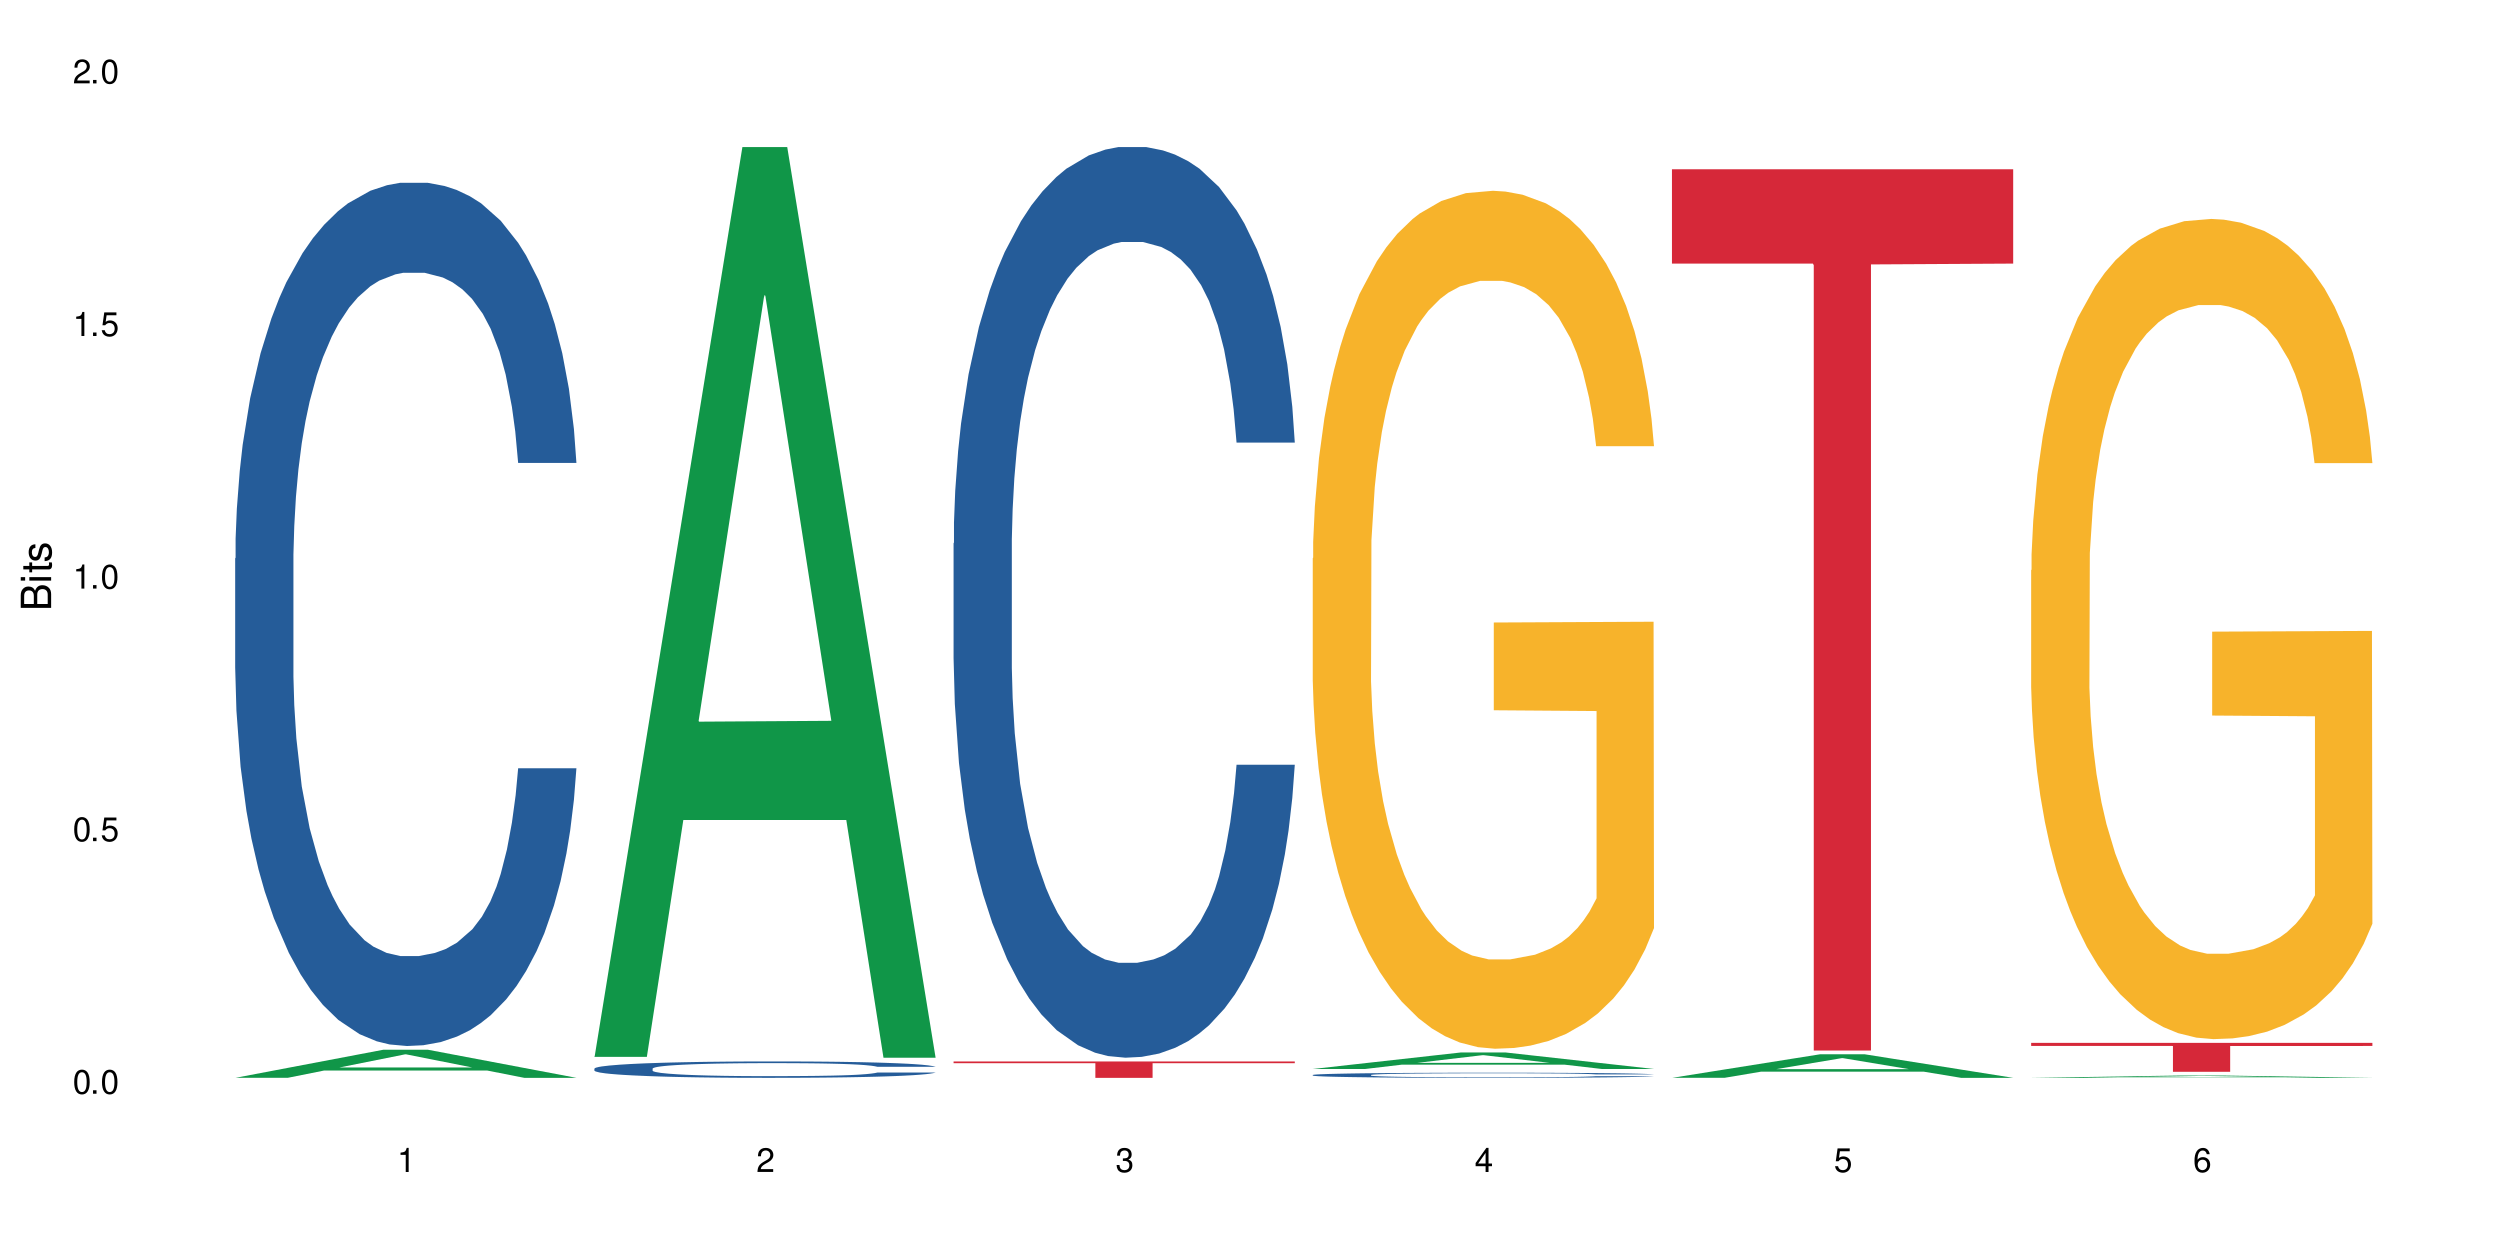 <?xml version="1.0" encoding="UTF-8"?>
<svg xmlns="http://www.w3.org/2000/svg" xmlns:xlink="http://www.w3.org/1999/xlink" width="720" height="360" viewBox="0 0 720 360">
<defs>
<g>
<g id="glyph-0-0">
</g>
<g id="glyph-0-1">
<path d="M 2.641 -6.938 C 2 -6.938 1.422 -6.656 1.078 -6.172 C 0.641 -5.562 0.406 -4.641 0.406 -3.359 C 0.406 -1.016 1.188 0.219 2.641 0.219 C 4.078 0.219 4.859 -1.016 4.859 -3.297 C 4.859 -4.641 4.656 -5.547 4.203 -6.172 C 3.844 -6.656 3.281 -6.938 2.641 -6.938 Z M 2.641 -6.188 C 3.547 -6.188 4 -5.25 4 -3.375 C 4 -1.406 3.562 -0.484 2.625 -0.484 C 1.734 -0.484 1.281 -1.438 1.281 -3.344 C 1.281 -5.25 1.734 -6.188 2.641 -6.188 Z M 2.641 -6.188 "/>
</g>
<g id="glyph-0-2">
<path d="M 1.828 -1 L 0.828 -1 L 0.828 0 L 1.828 0 Z M 1.828 -1 "/>
</g>
<g id="glyph-0-3">
<path d="M 4.562 -6.797 L 1.062 -6.797 L 0.547 -3.094 L 1.328 -3.094 C 1.719 -3.562 2.047 -3.734 2.578 -3.734 C 3.484 -3.734 4.062 -3.109 4.062 -2.094 C 4.062 -1.125 3.484 -0.531 2.578 -0.531 C 1.828 -0.531 1.375 -0.906 1.188 -1.672 L 0.328 -1.672 C 0.453 -1.109 0.547 -0.844 0.75 -0.594 C 1.125 -0.078 1.828 0.219 2.594 0.219 C 3.969 0.219 4.922 -0.781 4.922 -2.219 C 4.922 -3.562 4.031 -4.484 2.719 -4.484 C 2.25 -4.484 1.859 -4.359 1.469 -4.062 L 1.734 -5.969 L 4.562 -5.969 Z M 4.562 -6.797 "/>
</g>
<g id="glyph-0-4">
<path d="M 2.484 -4.938 L 2.484 0 L 3.328 0 L 3.328 -6.938 L 2.766 -6.938 C 2.469 -5.875 2.281 -5.734 0.984 -5.562 L 0.984 -4.938 Z M 2.484 -4.938 "/>
</g>
<g id="glyph-0-5">
<path d="M 4.859 -0.828 L 1.281 -0.828 C 1.359 -1.406 1.672 -1.781 2.5 -2.281 L 3.469 -2.828 C 4.406 -3.344 4.906 -4.062 4.906 -4.906 C 4.906 -5.484 4.672 -6.031 4.266 -6.406 C 3.859 -6.766 3.375 -6.938 2.719 -6.938 C 1.859 -6.938 1.219 -6.625 0.844 -6.031 C 0.609 -5.672 0.5 -5.234 0.484 -4.531 L 1.328 -4.531 C 1.359 -5.016 1.406 -5.281 1.531 -5.516 C 1.75 -5.938 2.188 -6.203 2.703 -6.203 C 3.469 -6.203 4.031 -5.641 4.031 -4.891 C 4.031 -4.344 3.719 -3.859 3.125 -3.516 L 2.234 -3 C 0.812 -2.172 0.406 -1.531 0.328 -0.016 L 4.859 -0.016 Z M 4.859 -0.828 "/>
</g>
<g id="glyph-0-6">
<path d="M 2.125 -3.188 L 2.578 -3.188 C 3.5 -3.188 3.984 -2.766 3.984 -1.922 C 3.984 -1.062 3.469 -0.531 2.594 -0.531 C 1.656 -0.531 1.203 -1 1.156 -2.016 L 0.312 -2.016 C 0.344 -1.453 0.438 -1.094 0.609 -0.781 C 0.953 -0.109 1.625 0.219 2.547 0.219 C 3.953 0.219 4.859 -0.625 4.859 -1.938 C 4.859 -2.828 4.516 -3.297 3.703 -3.594 C 4.344 -3.844 4.656 -4.328 4.656 -5.031 C 4.656 -6.219 3.875 -6.938 2.578 -6.938 C 1.203 -6.938 0.484 -6.172 0.453 -4.703 L 1.297 -4.703 C 1.312 -5.125 1.344 -5.359 1.453 -5.578 C 1.641 -5.969 2.062 -6.203 2.594 -6.203 C 3.344 -6.203 3.797 -5.75 3.797 -5 C 3.797 -4.516 3.609 -4.219 3.25 -4.047 C 3.016 -3.953 2.703 -3.922 2.125 -3.906 Z M 2.125 -3.188 "/>
</g>
<g id="glyph-0-7">
<path d="M 3.141 -1.672 L 3.141 0 L 3.984 0 L 3.984 -1.672 L 4.984 -1.672 L 4.984 -2.438 L 3.984 -2.438 L 3.984 -6.938 L 3.359 -6.938 L 0.266 -2.578 L 0.266 -1.672 Z M 3.141 -2.438 L 1 -2.438 L 3.141 -5.5 Z M 3.141 -2.438 "/>
</g>
<g id="glyph-0-8">
<path d="M 4.781 -5.125 C 4.609 -6.266 3.891 -6.938 2.844 -6.938 C 2.094 -6.938 1.422 -6.578 1.031 -5.953 C 0.594 -5.266 0.406 -4.422 0.406 -3.172 C 0.406 -2 0.578 -1.25 0.984 -0.641 C 1.359 -0.078 1.953 0.219 2.703 0.219 C 3.984 0.219 4.922 -0.75 4.922 -2.094 C 4.922 -3.375 4.062 -4.281 2.844 -4.281 C 2.172 -4.281 1.641 -4.031 1.281 -3.516 C 1.281 -5.234 1.828 -6.188 2.797 -6.188 C 3.391 -6.188 3.797 -5.797 3.938 -5.125 Z M 2.734 -3.531 C 3.547 -3.531 4.062 -2.953 4.062 -2.031 C 4.062 -1.156 3.484 -0.531 2.703 -0.531 C 1.922 -0.531 1.328 -1.188 1.328 -2.078 C 1.328 -2.938 1.906 -3.531 2.734 -3.531 Z M 2.734 -3.531 "/>
</g>
<g id="glyph-1-0">
</g>
<g id="glyph-1-1">
<path d="M 0 -0.953 L 0 -4.891 C 0 -5.719 -0.234 -6.344 -0.734 -6.797 C -1.188 -7.234 -1.812 -7.469 -2.5 -7.469 C -3.547 -7.469 -4.188 -7 -4.625 -5.875 C -4.984 -6.688 -5.625 -7.094 -6.531 -7.094 C -7.172 -7.094 -7.734 -6.859 -8.141 -6.391 C -8.562 -5.922 -8.75 -5.344 -8.75 -4.5 L -8.75 -0.953 Z M -4.984 -2.062 L -7.766 -2.062 L -7.766 -4.219 C -7.766 -4.844 -7.688 -5.203 -7.453 -5.5 C -7.219 -5.812 -6.859 -5.969 -6.375 -5.969 C -5.891 -5.969 -5.531 -5.812 -5.297 -5.5 C -5.062 -5.203 -4.984 -4.844 -4.984 -4.219 Z M -0.984 -2.062 L -4 -2.062 L -4 -4.781 C -4 -5.766 -3.438 -6.359 -2.484 -6.359 C -1.547 -6.359 -0.984 -5.766 -0.984 -4.781 Z M -0.984 -2.062 "/>
</g>
<g id="glyph-1-2">
<path d="M -6.281 -1.797 L -6.281 -0.797 L 0 -0.797 L 0 -1.797 Z M -8.75 -1.797 L -8.75 -0.797 L -7.484 -0.797 L -7.484 -1.797 Z M -8.75 -1.797 "/>
</g>
<g id="glyph-1-3">
<path d="M -6.281 -3.047 L -6.281 -2.016 L -8.016 -2.016 L -8.016 -1.016 L -6.281 -1.016 L -6.281 -0.172 L -5.469 -0.172 L -5.469 -1.016 L -0.719 -1.016 C -0.078 -1.016 0.281 -1.453 0.281 -2.234 C 0.281 -2.5 0.25 -2.719 0.188 -3.047 L -0.641 -3.047 C -0.609 -2.906 -0.594 -2.766 -0.594 -2.562 C -0.594 -2.141 -0.719 -2.016 -1.156 -2.016 L -5.469 -2.016 L -5.469 -3.047 Z M -6.281 -3.047 "/>
</g>
<g id="glyph-1-4">
<path d="M -4.531 -5.25 C -5.766 -5.25 -6.469 -4.422 -6.469 -2.969 C -6.469 -1.516 -5.719 -0.562 -4.547 -0.562 C -3.562 -0.562 -3.094 -1.062 -2.734 -2.562 L -2.516 -3.484 C -2.344 -4.188 -2.094 -4.469 -1.641 -4.469 C -1.047 -4.469 -0.641 -3.875 -0.641 -3 C -0.641 -2.453 -0.797 -2 -1.062 -1.75 C -1.25 -1.594 -1.422 -1.531 -1.875 -1.469 L -1.875 -0.406 C -0.422 -0.453 0.281 -1.266 0.281 -2.922 C 0.281 -4.5 -0.5 -5.516 -1.719 -5.516 C -2.656 -5.516 -3.172 -4.984 -3.469 -3.734 L -3.703 -2.766 C -3.891 -1.953 -4.156 -1.609 -4.594 -1.609 C -5.188 -1.609 -5.547 -2.125 -5.547 -2.938 C -5.547 -3.75 -5.203 -4.172 -4.531 -4.203 Z M -4.531 -5.25 "/>
</g>
</g>
</defs>
<rect x="-72" y="-36" width="864" height="432" fill="rgb(100%, 100%, 100%)" fill-opacity="1"/>
<path fill-rule="nonzero" fill="rgb(6.275%, 58.824%, 28.235%)" fill-opacity="1" d="M 67.73 310.414 L 67.836 310.406 L 110.359 302.332 L 123.273 302.332 L 166.008 310.418 L 150.992 310.418 L 140.281 308.309 L 93.352 308.309 L 82.852 310.414 L 67.73 310.414 L 97.863 307.434 L 135.977 307.426 L 116.973 303.652 L 116.766 303.645 L 116.555 303.668 L 97.758 307.426 L 97.863 307.434 Z M 67.73 310.414 "/>
<path fill-rule="nonzero" fill="rgb(14.51%, 36.078%, 60%)" fill-opacity="1" d="M 67.73 160.82 L 67.852 160.594 L 67.852 155.141 L 68.211 146.504 L 69.051 135.598 L 69.887 128.098 L 72.047 114.691 L 75.043 101.738 L 78.156 91.738 L 80.434 85.832 L 82.473 81.285 L 87.145 72.879 L 90.145 68.562 L 93.379 64.699 L 97.332 60.836 L 100.211 58.562 L 106.684 54.926 L 111.477 53.336 L 115.191 52.656 L 123.223 52.656 L 128.016 53.562 L 131.492 54.699 L 135.324 56.52 L 138.562 58.562 L 144.195 63.562 L 149.227 69.926 L 151.504 73.562 L 155.102 80.605 L 157.855 87.422 L 159.773 93.332 L 161.934 101.738 L 163.848 111.965 L 165.289 123.555 L 166.008 133.324 L 149.227 133.324 L 148.391 124.234 L 147.43 117.191 L 145.633 107.875 L 143.836 101.285 L 141.316 94.695 L 139.039 90.375 L 135.926 86.059 L 133.168 83.332 L 130.293 81.285 L 127.535 79.922 L 122.262 78.559 L 116.148 78.559 L 113.871 79.016 L 109.199 80.832 L 106.684 82.422 L 103.086 85.605 L 100.57 88.559 L 97.574 93.102 L 95.535 96.965 L 93.02 102.875 L 91.223 108.102 L 89.184 115.602 L 87.984 121.281 L 86.906 127.645 L 85.949 135.145 L 85.23 143.098 L 84.75 151.504 L 84.508 159.684 L 84.508 194.906 L 84.75 203.086 L 85.348 212.633 L 86.906 226.492 L 89.184 238.535 L 91.82 248.082 L 94.336 254.898 L 95.777 258.078 L 97.691 261.715 L 100.688 266.258 L 105.004 270.805 L 107.52 272.621 L 111.355 274.441 L 115.312 275.348 L 120.586 275.348 L 125.258 274.441 L 128.375 273.305 L 131.609 271.484 L 136.043 267.621 L 138.801 263.988 L 141.199 259.668 L 142.996 255.352 L 144.195 251.715 L 145.992 244.672 L 147.43 236.945 L 148.508 228.992 L 149.227 221.266 L 166.008 221.266 L 165.289 230.355 L 164.207 239.219 L 163.129 245.809 L 161.453 253.762 L 159.535 260.805 L 156.777 268.758 L 154.5 273.984 L 151.504 279.668 L 148.75 283.984 L 145.754 287.848 L 141.316 292.391 L 138.441 294.664 L 135.324 296.711 L 131.609 298.527 L 126.938 300.117 L 121.902 301.027 L 117.227 301.254 L 112.195 300.801 L 108.48 299.891 L 103.566 297.844 L 97.453 293.754 L 93.02 289.438 L 89.543 285.121 L 86.547 280.574 L 83.191 274.441 L 78.875 264.441 L 76.238 256.715 L 74.441 250.352 L 72.406 241.492 L 70.969 233.535 L 69.289 220.812 L 68.09 204.676 L 67.73 192.18 Z M 67.73 160.82 "/>
<path fill-rule="nonzero" fill="rgb(6.275%, 58.824%, 28.235%)" fill-opacity="1" d="M 171.18 304.375 L 171.285 304.125 L 213.809 42.359 L 226.723 42.359 L 269.453 304.621 L 254.441 304.621 L 243.73 236.16 L 196.797 236.16 L 186.297 304.375 L 171.18 304.375 L 201.312 207.84 L 239.426 207.594 L 220.422 85.207 L 220.211 84.961 L 220 85.699 L 201.207 207.594 L 201.312 207.84 Z M 171.18 304.375 "/>
<path fill-rule="nonzero" fill="rgb(14.51%, 36.078%, 60%)" fill-opacity="1" d="M 171.18 307.75 L 171.297 307.746 L 171.297 307.645 L 171.66 307.48 L 172.496 307.273 L 173.336 307.129 L 175.492 306.875 L 178.488 306.629 L 181.605 306.438 L 183.883 306.328 L 185.922 306.238 L 190.594 306.082 L 193.59 306 L 196.828 305.926 L 200.781 305.852 L 203.656 305.809 L 210.129 305.738 L 214.922 305.707 L 218.641 305.695 L 226.668 305.695 L 231.461 305.715 L 234.938 305.734 L 238.773 305.77 L 242.008 305.809 L 247.641 305.902 L 252.676 306.023 L 254.953 306.094 L 258.547 306.227 L 261.305 306.355 L 263.223 306.469 L 265.379 306.629 L 267.297 306.824 L 268.734 307.043 L 269.453 307.23 L 252.676 307.23 L 251.836 307.055 L 250.879 306.922 L 249.082 306.746 L 247.281 306.621 L 244.766 306.496 L 242.488 306.414 L 239.371 306.332 L 236.617 306.277 L 233.738 306.238 L 230.984 306.215 L 225.711 306.188 L 219.598 306.188 L 217.32 306.195 L 212.645 306.23 L 210.129 306.262 L 206.535 306.32 L 204.016 306.379 L 201.02 306.465 L 198.984 306.539 L 196.469 306.648 L 194.668 306.75 L 192.633 306.891 L 191.434 307 L 190.355 307.121 L 189.395 307.262 L 188.676 307.414 L 188.199 307.574 L 187.957 307.73 L 187.957 308.398 L 188.199 308.555 L 188.797 308.734 L 190.355 309 L 192.633 309.227 L 195.27 309.41 L 197.785 309.539 L 199.223 309.598 L 201.141 309.668 L 204.137 309.754 L 208.453 309.84 L 210.969 309.875 L 214.805 309.91 L 218.758 309.926 L 224.031 309.926 L 228.707 309.91 L 231.82 309.887 L 235.059 309.855 L 239.492 309.781 L 242.25 309.711 L 244.645 309.629 L 246.445 309.547 L 247.641 309.477 L 249.441 309.344 L 250.879 309.199 L 251.957 309.047 L 252.676 308.898 L 269.453 308.898 L 268.734 309.074 L 267.656 309.242 L 266.578 309.367 L 264.898 309.516 L 262.984 309.652 L 260.227 309.801 L 257.949 309.902 L 254.953 310.008 L 252.195 310.09 L 249.199 310.164 L 244.766 310.25 L 241.891 310.293 L 238.773 310.332 L 235.059 310.367 L 230.383 310.398 L 225.352 310.414 L 220.676 310.418 L 215.645 310.41 L 211.926 310.395 L 207.012 310.355 L 200.902 310.277 L 196.469 310.195 L 192.992 310.113 L 189.996 310.027 L 186.641 309.91 L 182.324 309.719 L 179.688 309.574 L 177.891 309.453 L 175.852 309.285 L 174.414 309.133 L 172.738 308.891 L 171.539 308.586 L 171.18 308.348 Z M 171.18 307.75 "/>
<path fill-rule="nonzero" fill="rgb(14.51%, 36.078%, 60%)" fill-opacity="1" d="M 274.629 156.469 L 274.746 156.23 L 274.746 150.477 L 275.105 141.367 L 275.945 129.859 L 276.785 121.949 L 278.941 107.805 L 281.938 94.141 L 285.055 83.59 L 287.332 77.359 L 289.367 72.562 L 294.043 63.695 L 297.039 59.141 L 300.273 55.062 L 304.23 50.988 L 307.105 48.59 L 313.578 44.754 L 318.371 43.078 L 322.086 42.359 L 330.117 42.359 L 334.91 43.316 L 338.387 44.516 L 342.223 46.434 L 345.457 48.59 L 351.09 53.867 L 356.125 60.578 L 358.402 64.414 L 361.996 71.844 L 364.754 79.035 L 366.672 85.27 L 368.828 94.141 L 370.746 104.926 L 372.184 117.152 L 372.902 127.461 L 356.125 127.461 L 355.285 117.871 L 354.324 110.441 L 352.527 100.613 L 350.73 93.66 L 348.215 86.707 L 345.938 82.152 L 342.82 77.598 L 340.062 74.723 L 337.188 72.562 L 334.43 71.125 L 329.156 69.688 L 323.047 69.688 L 320.77 70.168 L 316.094 72.086 L 313.578 73.762 L 309.98 77.117 L 307.465 80.234 L 304.469 85.031 L 302.434 89.105 L 299.914 95.34 L 298.117 100.852 L 296.078 108.762 L 294.883 114.758 L 293.801 121.469 L 292.844 129.379 L 292.125 137.77 L 291.645 146.641 L 291.406 155.27 L 291.406 192.426 L 291.645 201.059 L 292.246 211.125 L 293.801 225.75 L 296.078 238.453 L 298.715 248.523 L 301.234 255.715 L 302.672 259.07 L 304.59 262.906 L 307.586 267.703 L 311.898 272.496 L 314.418 274.414 L 318.25 276.332 L 322.207 277.289 L 327.48 277.289 L 332.152 276.332 L 335.27 275.133 L 338.508 273.215 L 342.941 269.141 L 345.695 265.305 L 348.094 260.75 L 349.891 256.195 L 351.09 252.359 L 352.887 244.926 L 354.324 236.777 L 355.406 228.387 L 356.125 220.234 L 372.902 220.234 L 372.184 229.824 L 371.105 239.176 L 370.027 246.125 L 368.348 254.516 L 366.43 261.949 L 363.676 270.34 L 361.398 275.852 L 358.402 281.844 L 355.645 286.398 L 352.648 290.477 L 348.215 295.27 L 345.336 297.668 L 342.223 299.824 L 338.508 301.742 L 333.832 303.422 L 328.797 304.379 L 324.125 304.621 L 319.09 304.141 L 315.375 303.18 L 310.461 301.023 L 304.348 296.707 L 299.914 292.152 L 296.438 287.598 L 293.441 282.805 L 290.086 276.332 L 285.773 265.785 L 283.137 257.633 L 281.34 250.922 L 279.301 241.57 L 277.863 233.18 L 276.184 219.758 L 274.988 202.734 L 274.629 189.551 Z M 274.629 156.469 "/>
<path fill-rule="nonzero" fill="rgb(83.922%, 15.686%, 22.353%)" fill-opacity="1" d="M 274.629 305.695 L 372.902 305.695 L 372.902 306.203 L 331.945 306.207 L 331.945 310.418 L 315.465 310.418 L 315.465 306.211 L 315.227 306.203 L 274.629 306.203 Z M 274.629 305.695 "/>
<path fill-rule="nonzero" fill="rgb(6.275%, 58.824%, 28.235%)" fill-opacity="1" d="M 378.074 307.863 L 378.18 307.859 L 420.703 303.113 L 433.617 303.113 L 476.352 307.867 L 461.336 307.867 L 450.625 306.629 L 403.695 306.629 L 393.195 307.863 L 378.074 307.863 L 408.207 306.113 L 446.32 306.109 L 427.316 303.891 L 427.109 303.887 L 426.898 303.898 L 408.105 306.109 L 408.207 306.113 Z M 378.074 307.863 "/>
<path fill-rule="nonzero" fill="rgb(14.51%, 36.078%, 60%)" fill-opacity="1" d="M 378.074 309.586 L 378.195 309.586 L 378.195 309.555 L 378.555 309.504 L 379.395 309.438 L 380.23 309.395 L 382.391 309.312 L 385.387 309.238 L 388.5 309.176 L 390.777 309.141 L 392.816 309.113 L 397.492 309.066 L 400.488 309.039 L 403.723 309.016 L 407.676 308.992 L 410.555 308.98 L 417.027 308.957 L 421.82 308.949 L 425.535 308.945 L 433.566 308.945 L 438.359 308.949 L 441.836 308.957 L 445.668 308.969 L 448.906 308.98 L 454.539 309.012 L 459.57 309.047 L 461.848 309.07 L 465.445 309.109 L 468.199 309.152 L 470.117 309.188 L 472.277 309.238 L 474.191 309.297 L 475.633 309.367 L 476.352 309.422 L 459.57 309.422 L 458.734 309.371 L 457.773 309.328 L 455.977 309.273 L 454.18 309.234 L 451.66 309.195 L 449.383 309.168 L 446.27 309.145 L 443.512 309.129 L 440.637 309.113 L 437.879 309.105 L 432.605 309.098 L 426.492 309.098 L 424.215 309.102 L 419.543 309.113 L 417.027 309.121 L 413.43 309.141 L 410.914 309.16 L 407.918 309.184 L 405.879 309.207 L 403.363 309.242 L 401.566 309.273 L 399.527 309.32 L 398.328 309.352 L 397.25 309.391 L 396.293 309.434 L 395.574 309.48 L 395.094 309.531 L 394.855 309.582 L 394.855 309.789 L 395.094 309.836 L 395.691 309.895 L 397.25 309.977 L 399.527 310.047 L 402.164 310.105 L 404.68 310.145 L 406.121 310.164 L 408.035 310.184 L 411.035 310.211 L 415.348 310.238 L 417.863 310.25 L 421.699 310.262 L 425.656 310.266 L 430.93 310.266 L 435.602 310.262 L 438.719 310.254 L 441.953 310.242 L 446.387 310.219 L 449.145 310.199 L 451.543 310.172 L 453.34 310.148 L 454.539 310.125 L 456.336 310.086 L 457.773 310.039 L 458.852 309.992 L 459.57 309.945 L 476.352 309.945 L 475.633 310 L 474.555 310.051 L 473.473 310.09 L 471.797 310.137 L 469.879 310.18 L 467.121 310.227 L 464.844 310.258 L 461.848 310.293 L 459.094 310.316 L 456.098 310.34 L 451.66 310.367 L 448.785 310.379 L 445.668 310.395 L 441.953 310.402 L 437.281 310.414 L 432.246 310.418 L 422.539 310.418 L 418.824 310.41 L 413.91 310.398 L 407.797 310.375 L 403.363 310.352 L 399.887 310.324 L 396.891 310.297 L 393.535 310.262 L 389.223 310.203 L 386.586 310.156 L 384.785 310.117 L 382.75 310.066 L 381.312 310.02 L 379.633 309.941 L 378.434 309.848 L 378.074 309.773 Z M 378.074 309.586 "/>
<path fill-rule="nonzero" fill="rgb(96.863%, 70.196%, 16.863%)" fill-opacity="1" d="M 378.074 160.777 L 378.195 160.551 L 378.195 156.039 L 378.676 145.883 L 379.871 131.895 L 381.43 120.383 L 383.109 111.359 L 384.188 106.621 L 385.984 99.852 L 387.543 94.887 L 391.496 84.73 L 396.531 75.254 L 399.289 71.191 L 402.402 67.355 L 406.84 63.066 L 408.875 61.488 L 415.109 57.879 L 422.18 55.621 L 429.969 54.945 L 433.566 55.172 L 438.48 56.074 L 445.191 58.555 L 449.023 60.812 L 452.02 63.066 L 455.137 66 L 458.973 70.516 L 462.566 75.93 L 465.445 81.348 L 468.32 88.117 L 470.719 95.336 L 472.754 103.234 L 474.555 112.711 L 475.633 120.609 L 476.352 128.508 L 459.691 128.508 L 458.734 120.609 L 457.652 114.52 L 455.855 107.07 L 454.059 101.656 L 452.262 97.367 L 448.906 91.5 L 446.027 87.891 L 442.434 84.73 L 438.957 82.699 L 435.004 81.348 L 432.605 80.895 L 426.254 80.895 L 420.5 82.473 L 417.145 84.281 L 414.75 86.086 L 411.395 89.469 L 409.355 92.176 L 408.156 93.984 L 404.562 100.977 L 402.164 107.297 L 400.848 111.586 L 399.168 118.355 L 397.969 124.445 L 396.652 133.473 L 395.934 140.242 L 394.973 155.586 L 394.855 196.207 L 395.215 204.781 L 395.934 214.031 L 396.891 222.156 L 398.328 230.73 L 399.766 237.273 L 402.285 246.074 L 404.441 251.941 L 406.121 255.777 L 409.355 261.871 L 410.672 263.902 L 413.789 267.965 L 417.027 271.125 L 420.98 273.832 L 423.977 275.184 L 428.77 276.312 L 434.883 276.312 L 442.074 274.961 L 446.629 273.152 L 449.746 271.348 L 451.781 269.77 L 454.297 267.285 L 456.098 265.031 L 457.773 262.547 L 459.812 258.711 L 459.812 204.781 L 430.211 204.555 L 430.211 179.281 L 476.23 179.055 L 476.352 267.285 L 473.832 273.379 L 470.719 279.246 L 467.723 283.762 L 464.605 287.598 L 460.172 291.883 L 456.574 294.59 L 451.062 297.75 L 446.027 299.781 L 440.754 301.137 L 436.082 301.812 L 430.57 302.039 L 425.656 301.586 L 420.383 300.234 L 416.188 298.426 L 412.352 296.172 L 408.516 293.238 L 403.723 288.5 L 400.605 284.664 L 397.371 279.922 L 394.133 274.281 L 391.258 268.191 L 389.34 263.449 L 387.422 258.035 L 385.387 251.266 L 383.469 243.594 L 382.031 236.598 L 380.711 228.699 L 379.754 221.254 L 378.793 211.098 L 378.316 202.977 L 378.074 195.98 Z M 378.074 160.777 "/>
<path fill-rule="nonzero" fill="rgb(6.275%, 58.824%, 28.235%)" fill-opacity="1" d="M 481.523 310.414 L 481.629 310.406 L 524.152 303.637 L 537.066 303.637 L 579.797 310.418 L 564.785 310.418 L 554.074 308.648 L 507.141 308.648 L 496.641 310.414 L 481.523 310.414 L 511.656 307.918 L 549.77 307.91 L 530.766 304.746 L 530.555 304.738 L 530.348 304.758 L 511.551 307.91 L 511.656 307.918 Z M 481.523 310.414 "/>
<path fill-rule="nonzero" fill="rgb(83.922%, 15.686%, 22.353%)" fill-opacity="1" d="M 481.523 48.746 L 579.797 48.746 L 579.797 75.914 L 538.84 76.152 L 538.84 302.559 L 522.363 302.559 L 522.363 76.391 L 522.121 75.914 L 481.523 75.914 Z M 481.523 48.746 "/>
<path fill-rule="nonzero" fill="rgb(6.275%, 58.824%, 28.235%)" fill-opacity="1" d="M 584.973 310.418 L 585.074 310.418 L 627.598 309.754 L 640.512 309.754 L 683.246 310.418 L 668.23 310.418 L 657.523 310.246 L 610.59 310.246 L 600.09 310.418 L 584.973 310.418 L 615.105 310.176 L 653.219 310.172 L 634.215 309.863 L 633.793 309.863 L 615 310.172 L 615.105 310.176 Z M 584.973 310.418 "/>
<path fill-rule="nonzero" fill="rgb(96.863%, 70.196%, 16.863%)" fill-opacity="1" d="M 584.973 164.227 L 585.09 164.012 L 585.09 159.695 L 585.57 149.988 L 586.77 136.613 L 588.328 125.613 L 590.004 116.984 L 591.082 112.453 L 592.883 105.98 L 594.438 101.234 L 598.395 91.527 L 603.426 82.465 L 606.184 78.582 L 609.301 74.918 L 613.734 70.816 L 615.773 69.309 L 622.004 65.855 L 629.074 63.699 L 636.867 63.051 L 640.461 63.266 L 645.375 64.129 L 652.086 66.504 L 655.922 68.66 L 658.918 70.816 L 662.035 73.621 L 665.867 77.938 L 669.465 83.113 L 672.34 88.293 L 675.215 94.762 L 677.613 101.668 L 679.652 109.215 L 681.449 118.277 L 682.527 125.828 L 683.246 133.379 L 666.586 133.379 L 665.629 125.828 L 664.551 120.004 L 662.754 112.883 L 660.953 107.707 L 659.156 103.609 L 655.801 98 L 652.926 94.547 L 649.328 91.527 L 645.855 89.586 L 641.898 88.293 L 639.504 87.859 L 633.148 87.859 L 627.398 89.371 L 624.043 91.098 L 621.645 92.82 L 618.289 96.059 L 616.25 98.645 L 615.055 100.371 L 611.457 107.059 L 609.059 113.098 L 607.742 117.199 L 606.062 123.672 L 604.867 129.496 L 603.547 138.125 L 602.828 144.594 L 601.871 159.266 L 601.75 198.094 L 602.109 206.293 L 602.828 215.137 L 603.789 222.902 L 605.227 231.102 L 606.664 237.355 L 609.18 245.77 L 611.336 251.379 L 613.016 255.047 L 616.25 260.871 L 617.57 262.812 L 620.688 266.695 L 623.922 269.715 L 627.875 272.305 L 630.871 273.598 L 635.668 274.676 L 641.777 274.676 L 648.969 273.383 L 653.523 271.656 L 656.641 269.93 L 658.676 268.422 L 661.195 266.047 L 662.992 263.891 L 664.672 261.52 L 666.707 257.852 L 666.707 206.293 L 637.105 206.078 L 637.105 181.914 L 683.125 181.699 L 683.246 266.047 L 680.73 271.871 L 677.613 277.48 L 674.617 281.797 L 671.5 285.465 L 667.066 289.562 L 663.473 292.152 L 657.957 295.172 L 652.926 297.113 L 647.652 298.406 L 642.977 299.055 L 637.465 299.27 L 632.551 298.84 L 627.277 297.543 L 623.082 295.816 L 619.246 293.66 L 615.414 290.855 L 610.617 286.324 L 607.504 282.66 L 604.266 278.129 L 601.031 272.734 L 598.156 266.91 L 596.238 262.379 L 594.32 257.203 L 592.281 250.73 L 590.363 243.398 L 588.926 236.711 L 587.609 229.16 L 586.648 222.039 L 585.691 212.332 L 585.211 204.566 L 584.973 197.879 Z M 584.973 164.227 "/>
<path fill-rule="nonzero" fill="rgb(83.922%, 15.686%, 22.353%)" fill-opacity="1" d="M 584.973 300.348 L 683.246 300.348 L 683.246 301.238 L 642.289 301.246 L 642.289 308.676 L 625.809 308.676 L 625.809 301.254 L 625.57 301.238 L 584.973 301.238 Z M 584.973 300.348 "/>
<g fill="rgb(0%, 0%, 0%)" fill-opacity="1">
<use xlink:href="#glyph-0-1" x="20.965" y="314.993"/>
<use xlink:href="#glyph-0-2" x="25.965" y="314.993"/>
<use xlink:href="#glyph-0-1" x="28.965" y="314.993"/>
</g>
<g fill="rgb(0%, 0%, 0%)" fill-opacity="1">
<use xlink:href="#glyph-0-1" x="20.965" y="242.251"/>
<use xlink:href="#glyph-0-2" x="25.965" y="242.251"/>
<use xlink:href="#glyph-0-3" x="28.965" y="242.251"/>
</g>
<g fill="rgb(0%, 0%, 0%)" fill-opacity="1">
<use xlink:href="#glyph-0-4" x="20.965" y="169.509"/>
<use xlink:href="#glyph-0-2" x="25.965" y="169.509"/>
<use xlink:href="#glyph-0-1" x="28.965" y="169.509"/>
</g>
<g fill="rgb(0%, 0%, 0%)" fill-opacity="1">
<use xlink:href="#glyph-0-4" x="20.965" y="96.767"/>
<use xlink:href="#glyph-0-2" x="25.965" y="96.767"/>
<use xlink:href="#glyph-0-3" x="28.965" y="96.767"/>
</g>
<g fill="rgb(0%, 0%, 0%)" fill-opacity="1">
<use xlink:href="#glyph-0-5" x="20.965" y="24.024"/>
<use xlink:href="#glyph-0-2" x="25.965" y="24.024"/>
<use xlink:href="#glyph-0-1" x="28.965" y="24.024"/>
</g>
<g fill="rgb(0%, 0%, 0%)" fill-opacity="1">
<use xlink:href="#glyph-0-4" x="114.367" y="337.532"/>
</g>
<g fill="rgb(0%, 0%, 0%)" fill-opacity="1">
<use xlink:href="#glyph-0-5" x="217.816" y="337.532"/>
</g>
<g fill="rgb(0%, 0%, 0%)" fill-opacity="1">
<use xlink:href="#glyph-0-6" x="321.266" y="337.532"/>
</g>
<g fill="rgb(0%, 0%, 0%)" fill-opacity="1">
<use xlink:href="#glyph-0-7" x="424.711" y="337.532"/>
</g>
<g fill="rgb(0%, 0%, 0%)" fill-opacity="1">
<use xlink:href="#glyph-0-3" x="528.16" y="337.532"/>
</g>
<g fill="rgb(0%, 0%, 0%)" fill-opacity="1">
<use xlink:href="#glyph-0-8" x="631.609" y="337.532"/>
</g>
<g fill="rgb(0%, 0%, 0%)" fill-opacity="1">
<use xlink:href="#glyph-1-1" x="14.725" y="176.012"/>
<use xlink:href="#glyph-1-2" x="14.725" y="168.012"/>
<use xlink:href="#glyph-1-3" x="14.725" y="165.012"/>
<use xlink:href="#glyph-1-4" x="14.725" y="162.012"/>
</g>
</svg>
